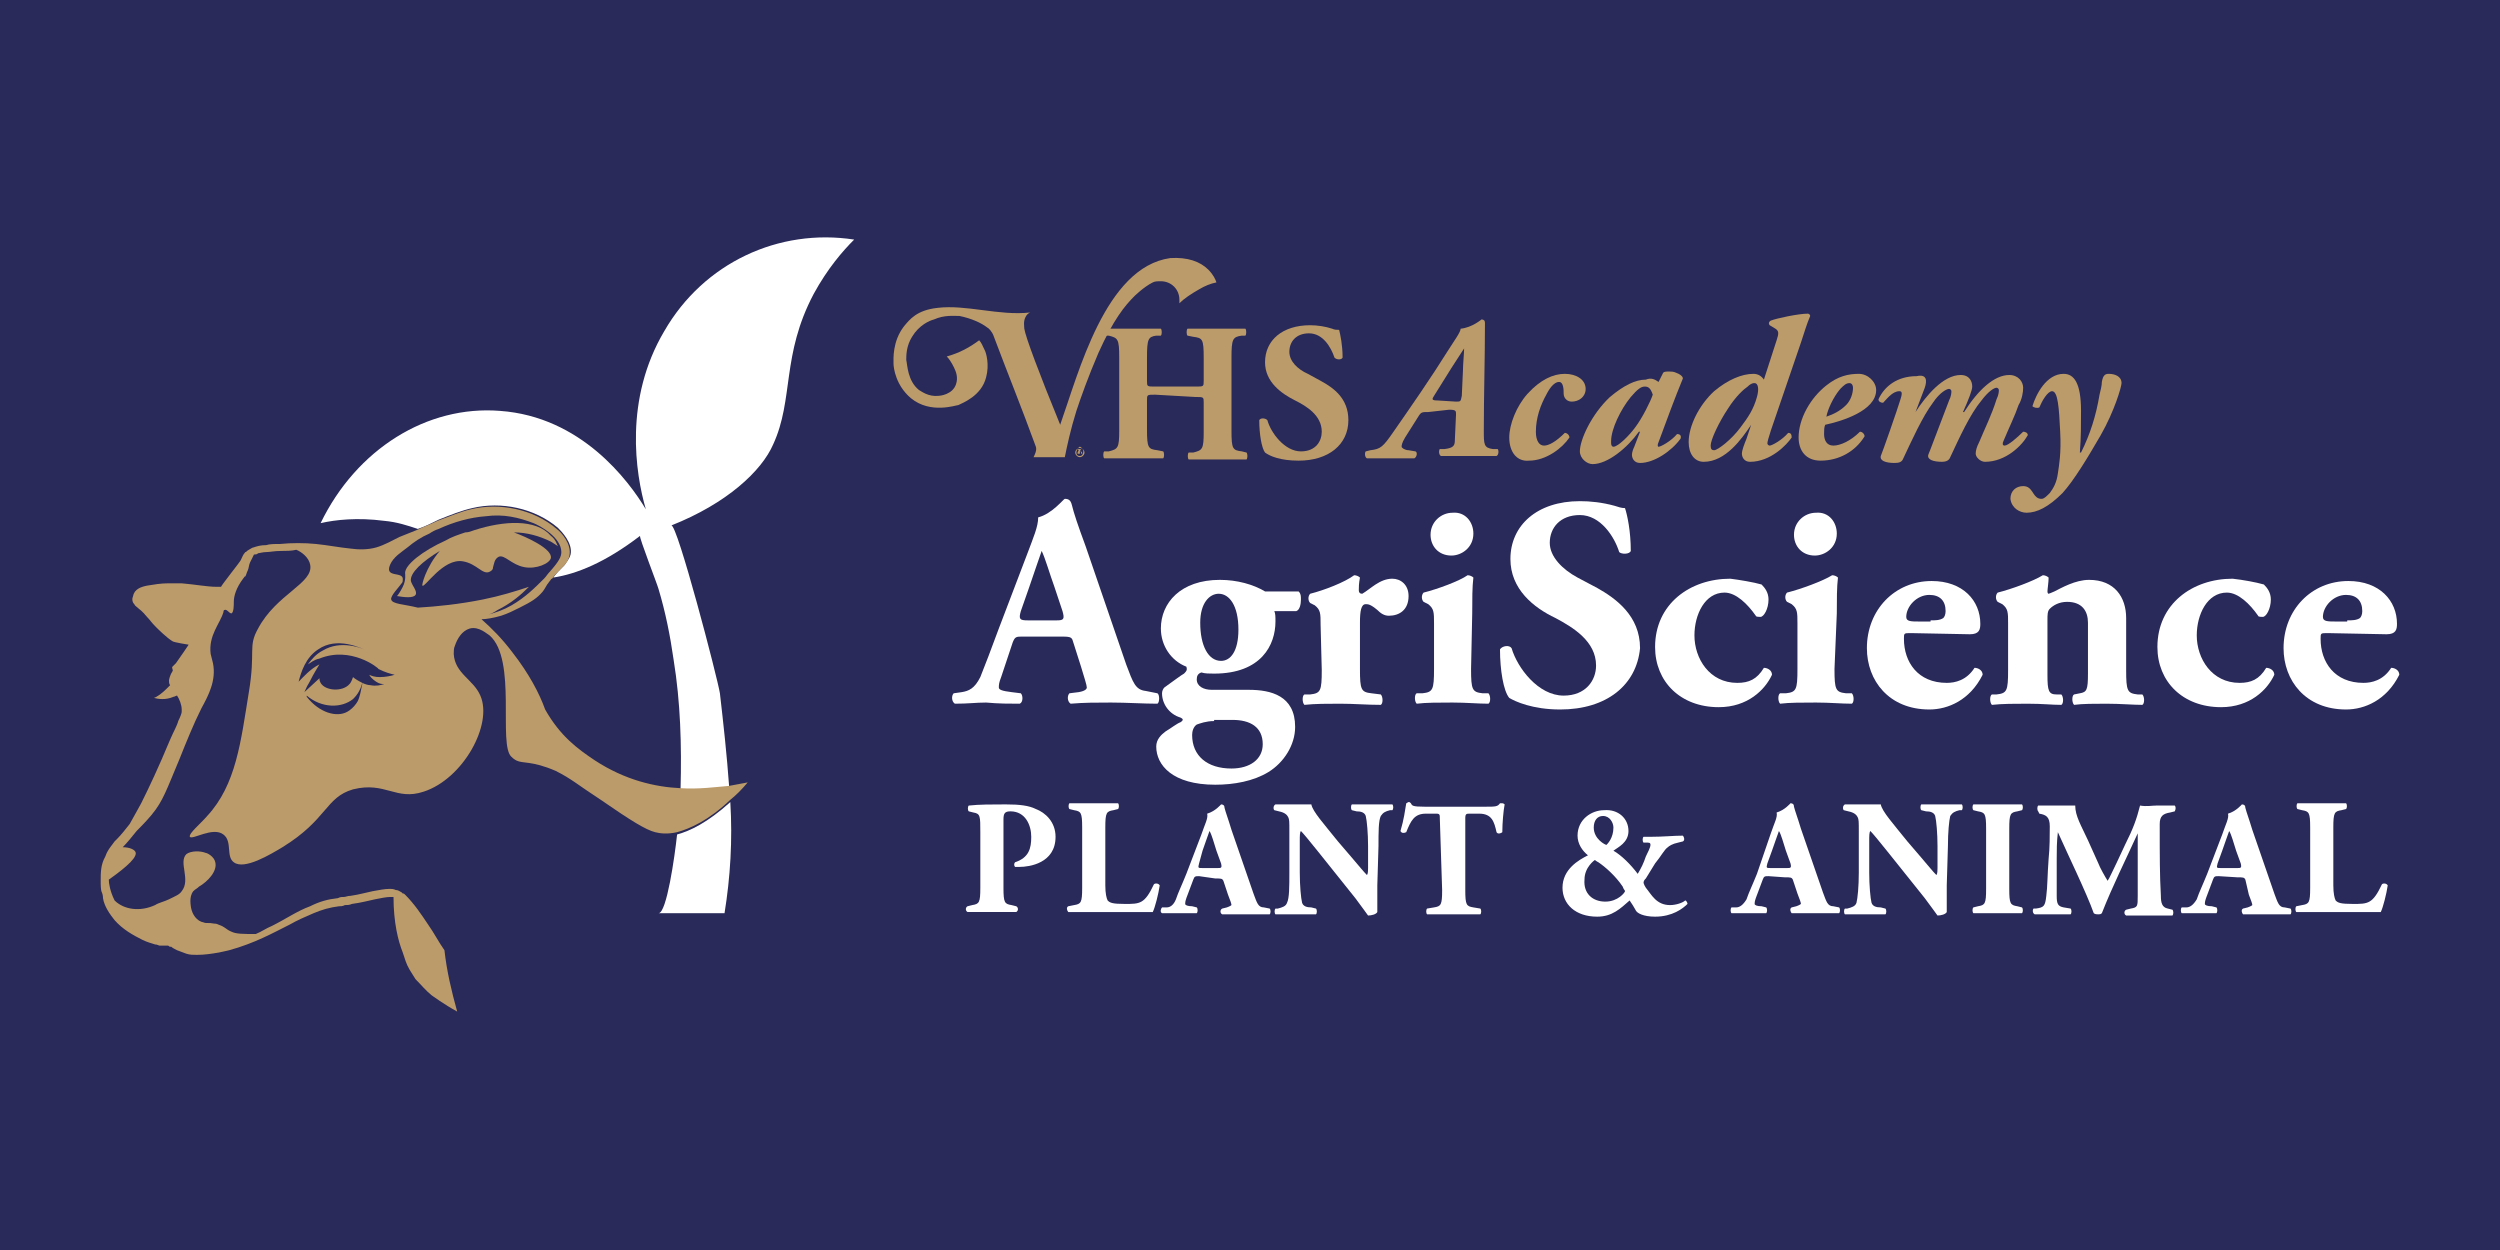 <svg xmlns="http://www.w3.org/2000/svg" xmlns:xlink="http://www.w3.org/1999/xlink" id="Layer_1" x="0px" y="0px" viewBox="0 0 216 108" style="enable-background:new 0 0 216 108;" xml:space="preserve"><style type="text/css">	.st0{fill:#292A5A;}	.st1{fill:#BC9B6A;}	.st2{fill:#FFFFFF;}</style><rect class="st0" width="216" height="108"></rect><g>	<g>		<path class="st1" d="M123.4,35.6c-0.5,0-0.6,0-0.8,0.3l-1.2,1.9c-0.3,0.5-0.3,0.7-0.3,0.8c0,0.1,0.3,0.3,0.6,0.3l0.6,0.1   c0.2,0.1,0.1,0.5-0.1,0.6c-0.9,0-1.6,0-2.4,0c-0.6,0-1.2,0-1.7,0c-0.2-0.1-0.2-0.5-0.1-0.6l0.4-0.1c0.9-0.1,1.1-0.3,2-1.6   c1.6-2.3,3.2-4.6,4.7-7c0.5-0.8,1.1-1.6,1.1-1.9c1-0.1,1.8-0.8,1.8-0.8h0c0.2,0,0.3,0.1,0.3,0.3c0,3.1-0.1,6.2-0.1,9.3   c0,1.2,0,1.5,0.8,1.6l0.4,0c0.1,0.1,0.1,0.5-0.1,0.6c-0.6,0-1.6,0-2.5,0c-1,0-1.8,0-2.3,0c-0.2-0.1-0.2-0.5-0.1-0.6l0.4,0   c0.8-0.1,0.9-0.3,0.9-0.8l0.1-2.2c0-0.3,0-0.4-0.6-0.4L123.4,35.6L123.4,35.6z M125.8,34.7c0.4,0,0.4,0,0.5-0.5l0.1-2.2   c0-0.5,0.1-1.5,0.1-1.9h0l-1.1,1.7l-1.5,2.4c-0.2,0.3-0.2,0.4,0.3,0.4L125.8,34.7L125.8,34.7z"></path>		<path class="st1" d="M130.4,37.8c0-1.1,0.6-2.7,1.6-3.8c1.1-1.2,2.2-1.7,3.2-1.7c1,0,1.8,0.5,1.8,1.3c0,0.7-0.6,1.1-1.2,1.1   c-0.4,0-0.7-0.3-0.7-0.7c0-0.3,0-1-0.4-1c-0.3,0-0.7,0.3-1.1,1.1c-0.5,0.9-0.9,2-0.9,3.2c0,0.8,0.3,1.2,0.7,1.2s1-0.3,1.8-1.1   c0.2,0,0.4,0.2,0.4,0.4c-0.6,0.9-2,2-3.5,2C131.1,39.9,130.4,39.1,130.4,37.8L130.4,37.8z"></path>		<path class="st1" d="M143.3,33l0.4-0.8c0.1-0.1,0.3-0.1,0.5-0.1c0.2,0,0.4,0,0.6,0.1c0.3,0.1,0.6,0.3,0.6,0.5   c-0.7,1.7-1.4,3.6-2.1,5.5c-0.1,0.2-0.1,0.4,0,0.4c0.2,0,1.1-0.5,1.6-1.1c0.2,0,0.4,0.1,0.3,0.4c-0.8,1.1-2.3,2.1-3.5,2.1   c-0.5,0-0.7-0.4-0.7-0.7c0-0.2,0.1-0.5,0.2-0.7l0.5-1.3h-0.1c-1,1.4-2.7,2.8-4,2.8c-0.5,0-1.1-0.5-1.1-1.1c0-1,1-3.2,2.6-4.7   c1.2-1,2.2-1.5,3.1-1.5C142.7,32.6,143,32.8,143.3,33L143.3,33z M142.1,33.4c-0.3,0-0.6,0.2-1.2,0.9c-0.9,1.1-1.7,2.8-1.7,3.8v0.2   c0,0.2,0.1,0.3,0.2,0.3c0.4,0,1.4-1,1.9-1.7c0.6-0.8,1.3-2.2,1.5-2.8C142.6,33.5,142.4,33.4,142.1,33.4z"></path>		<path class="st1" d="M152.4,32.8l1.1-3.4c0.2-0.6,0.2-0.8-0.1-1l-0.5-0.3c-0.1-0.1-0.1-0.3,0.1-0.4c0.5-0.2,2.4-0.6,3.2-0.6   c0.1,0,0.2,0.1,0.2,0.2c-0.3,0.7-0.5,1.4-0.8,2.3l-2.6,7.6c-0.2,0.6-0.3,1-0.3,1.1c0,0.1,0.1,0.2,0.2,0.2c0.2,0,1.1-0.5,1.6-1.1   c0.2,0,0.3,0.1,0.3,0.4c-0.4,0.6-1.8,2.1-3.6,2.1c-0.5,0-0.7-0.4-0.7-0.7c0-0.3,0.2-0.8,0.4-1.3l0.4-1.2h0   c-0.8,1.2-2.2,3.2-4.1,3.2c-0.8,0-1.3-0.7-1.3-1.7c0-1.4,0.9-3.2,2.2-4.4c1.2-1,2.4-1.5,3.4-1.5C151.9,32.3,152.2,32.5,152.4,32.8   L152.4,32.8z M147.8,38.5c0,0.3,0.1,0.4,0.3,0.4c0.3,0,1.5-0.9,2.3-2c0.6-0.8,1.1-1.5,1.4-2.6c0.2-0.7,0.1-1.2-0.2-1.2   c-0.1,0-0.3,0-0.6,0.3c-0.3,0.2-1,0.8-1.7,1.9C148.5,36.5,147.8,38,147.8,38.5L147.8,38.5z"></path>		<path class="st1" d="M162.1,33.7c0,1.8-3,2.7-4.4,3c-0.1,0.2-0.1,0.5-0.1,0.8c0,0.5,0.2,1,0.8,1c0.6,0,1.5-0.4,2.3-1.2   c0.2,0,0.4,0.2,0.4,0.4c-0.8,1.3-2.2,2.1-3.8,2.1c-1.3,0-1.9-0.9-1.9-2c0-1.6,1-3.4,2.4-4.5c1-0.8,1.9-1,2.8-1   C161.4,32.3,162.1,33,162.1,33.7L162.1,33.7z M159,33.6c-0.6,0.7-1.1,1.8-1.2,2.4c0.6-0.2,1.2-0.5,1.7-1c0.4-0.4,0.6-1,0.6-1.5   c0-0.2-0.1-0.4-0.3-0.4C159.5,33.1,159.3,33.3,159,33.6L159,33.6z"></path>		<path class="st1" d="M166.3,33.5l-0.8,2.1h0c0.9-1.4,2.4-3.2,3.9-3.2c0.8,0,1,0.6,1,1c0,0.3-0.3,1.1-0.8,2.2h0.1   c1.2-1.9,2.6-3.2,3.9-3.2c0.8,0,1.2,0.6,1.2,1.1c0,0.4-0.1,1-0.4,1.5c-0.3,0.9-0.8,1.9-1.3,3.1c-0.1,0.2-0.1,0.4,0.1,0.4   c0.3,0,1.1-0.7,1.6-1.2c0.2,0,0.4,0.1,0.4,0.3c-0.5,0.9-1.9,2.3-3.7,2.3c-0.4,0-0.8-0.4-0.8-0.7c0-0.3,0.1-0.6,0.3-1   c0.5-1.2,1.1-2.4,1.5-3.7c0.2-0.4,0.2-0.7,0.2-0.8c0-0.1-0.1-0.2-0.2-0.2c-0.2,0-0.7,0.3-1.3,1.1c-1,1.2-1.9,3.2-2.7,4.9   c-0.1,0.3-0.4,0.4-0.7,0.4c-0.8,0-1.3-0.2-1.2-0.6c0.1-0.2,1.1-2.9,1.8-4.7c0.2-0.4,0.2-0.7,0.2-0.8c0-0.1-0.1-0.2-0.2-0.2   c-0.2,0-0.8,0.3-1.4,1.2c-0.9,1.2-1.8,3.2-2.6,4.9c-0.1,0.2-0.3,0.3-0.7,0.3c-0.8,0-1.3-0.2-1.2-0.6c0.1-0.2,1.5-4.2,1.7-4.9   c0.2-0.6,0.1-0.7-0.1-0.7c-0.6,0-1.1,0.7-1.4,1c-0.2,0-0.4-0.1-0.4-0.3c0.5-1.1,1.6-2,3.3-2C166.5,32.3,166.5,32.9,166.3,33.5   L166.3,33.5z"></path>		<path class="st1" d="M179.8,35.5c0,1.2,0,2.3-0.1,3.6h0.1c0.8-1.6,1.3-3.2,1.6-5c0.1-0.4,0.2-0.8,0.2-1.1c0.1-0.6,0.3-0.7,0.6-0.7   c0.5,0,1.1,0.2,1.1,0.8c0,0.3-0.6,2.4-1.8,4.5c-1.1,1.9-2.3,3.9-3.3,5c-1.2,1.2-2.2,1.7-3.1,1.7c-0.6,0-1.3-0.4-1.4-1.2   c0-0.7,0.5-1.1,1.1-1.1c0.4,0,0.6,0.2,0.8,0.5c0.3,0.5,0.5,0.6,0.8,0.6c0.2,0,0.4-0.2,0.7-0.5c0.3-0.4,0.6-0.9,0.7-1.7   c0.1-0.7,0.3-1.7,0.2-3.6c-0.1-2.1-0.2-3.5-0.7-3.5c-0.4,0-0.9,0.9-1.1,1.4c-0.2,0.1-0.5,0-0.6-0.1c0.3-1,1.2-2.8,2.7-2.8   C179.2,32.3,179.8,33.1,179.8,35.5L179.8,35.5z"></path>	</g>	<g>		<g>			<path class="st1" d="M99.8,34.1c-0.7,0-0.7,0-0.7,0.5v2.5c0,1.6,0.1,1.7,0.9,1.8l0.5,0.1c0.1,0.1,0.1,0.5,0,0.6c-1,0-1.8,0-2.6,0    c-0.8,0-1.7,0-2.5,0c-0.1-0.1-0.1-0.5,0-0.6l0.4,0c0.8-0.2,0.9-0.3,0.9-1.8v-6.3c0-1.6-0.1-1.7-0.9-1.9l-0.4,0    c-0.1-0.1-0.1-0.5,0-0.6c0.8,0,1.7,0,2.5,0c0.8,0,1.6,0,2.4,0c0.1,0.1,0.1,0.5,0,0.6l-0.4,0c-0.7,0.1-0.8,0.3-0.8,1.9v2    c0,0.5,0,0.5,0.7,0.5h3.5c0.7,0,0.7,0,0.7-0.5v-2c0-1.6-0.1-1.7-0.9-1.8l-0.5-0.1c-0.1-0.1-0.1-0.5,0-0.6c0.9,0,1.8,0,2.6,0    s1.6,0,2.4,0c0.1,0.1,0.1,0.5,0,0.6l-0.3,0c-0.8,0.1-0.9,0.3-0.9,1.9v6.3c0,1.6,0.1,1.7,0.9,1.8l0.4,0.1c0.1,0.1,0.1,0.5,0,0.6    c-0.8,0-1.7,0-2.5,0c-0.8,0-1.7,0-2.5,0c-0.1-0.1-0.1-0.5,0-0.6l0.4,0c0.8-0.2,0.9-0.3,0.9-1.8v-2.5c0-0.5,0-0.5-0.7-0.5    L99.8,34.1L99.8,34.1z"></path>			<path class="st1" d="M112.2,39.8c-1.6,0-2.5-0.4-2.9-0.7c-0.3-0.4-0.5-1.6-0.5-2.8c0.1-0.2,0.5-0.2,0.7,0    c0.3,1.1,1.5,2.7,2.9,2.7c1.3,0,1.8-0.9,1.8-1.7c0-1.4-1.3-2.2-2.3-2.7c-1.2-0.6-2.6-1.6-2.6-3.3c0-1.9,1.5-3.2,3.9-3.2    c0.6,0,1.3,0.1,1.9,0.3c0.2,0.1,0.4,0.1,0.6,0.1c0.1,0.4,0.3,1.3,0.3,2.4c-0.1,0.2-0.5,0.2-0.7,0c-0.3-0.9-1-2.1-2.2-2.1    c-1.1,0-1.7,0.7-1.7,1.6c0,0.8,0.7,1.5,1.6,1.9l1.1,0.6c1.1,0.6,2.4,1.5,2.4,3.4C116.5,38.4,114.8,39.8,112.2,39.8L112.2,39.8z"></path>		</g>		<g>			<path class="st1" d="M85.3,28.3c0.2,0.1,0.4,0.4,0.5,0.6l0,0c1.2,3.2,2.5,6.4,3.7,9.7c0.1,0.3-0.1,0.7-0.2,0.9H92    c0.2-1,0.5-2.4,1-4c0.4-1.2,1-2.9,1.9-5c1.3-2.9,2.3-4.1,3.1-4.9c0,0,0.8-0.8,1.6-1.2l0,0c0.2-0.1,0.4-0.1,0.7-0.1    c0.9,0,1.6,0.7,1.6,1.6c0,0.1,0,0.2,0,0.3l0,0c0.4-0.4,1-0.8,1.7-1.2c0.5-0.3,1-0.5,1.5-0.6c-0.1-0.3-0.3-0.7-0.7-1.1    c-0.7-0.7-1.8-1.1-3.3-1c-5.6,0.8-7.9,9.9-9.5,14.4c-1.8-4.4-3-7.6-3.1-8.3c0-0.2-0.1-0.6,0.1-1c0.1-0.2,0.2-0.3,0.4-0.4    c-2.7,0.3-5.5-0.7-8-0.4c-1.8,0.2-2.4,1-2.9,1.6c-1,1.3-0.9,2.8-0.9,3.2c0,0.4,0.2,1.9,1.5,3c1.7,1.4,3.9,0.6,4.1,0.6    c0.4-0.2,2-0.8,2.4-2.4c0.3-1.1,0-2.1-0.1-2.3c-0.2-0.4-0.3-0.7-0.5-0.9c-0.8,0.6-1.7,1.1-2.8,1.4c0.2,0.2,0.4,0.5,0.6,0.9    c0.2,0.4,0.4,0.9,0.2,1.5c-0.3,0.9-1.4,1-1.5,1c-0.9,0.1-1.5-0.4-1.7-0.5c-1-0.8-1-2.2-1.1-2.6c0-0.4,0-1.2,0.5-2    c0.6-1,1.5-1.4,1.9-1.5c0.9-0.4,1.7-0.3,2.2-0.3C83.9,27.5,84.8,27.9,85.3,28.3L85.3,28.3L85.3,28.3z"></path>			<path class="st1" d="M92.9,39.1c0-0.2,0.2-0.4,0.4-0.4s0.4,0.2,0.4,0.4s-0.2,0.4-0.4,0.4S92.9,39.3,92.9,39.1z M93.3,39.4    c0.2,0,0.3-0.2,0.3-0.4s-0.2-0.4-0.3-0.4S93,38.9,93,39.1S93.1,39.4,93.3,39.4z M93.2,38.9C93.2,38.9,93.2,38.9,93.2,38.9    L93.2,38.9l-0.1-0.1c0.1,0,0.1,0,0.2,0s0.2,0,0.2,0.1c0,0.1-0.1,0.1-0.1,0.1c0,0,0,0,0,0c0.1,0.1,0.1,0.1,0.1,0.2c0,0,0,0,0,0v0    c0,0,0,0,0,0c-0.1,0-0.1,0-0.1-0.1c0,0,0-0.1-0.1-0.1c0,0,0,0,0,0c0,0,0,0,0,0v0.1c0,0.1,0,0.1,0,0.1h0v0c0,0-0.1,0-0.1,0    s-0.1,0-0.1,0v0h0c0,0,0,0,0-0.1L93.2,38.9L93.2,38.9z M93.3,39C93.3,39,93.3,39.1,93.3,39c0.1,0,0.2,0,0.2-0.1    c0,0,0-0.1-0.1-0.1c0,0,0,0,0,0L93.3,39L93.3,39z"></path>		</g>	</g></g><g>	<g>		<path class="st2" d="M58.5,72.1c-0.2,1.9-0.9,6.8-1.6,6.8h5.7c0.5-3.1,0.7-6.3,0.5-9.6C61.1,71.1,59.6,71.8,58.5,72.1z"></path>		<path class="st2" d="M57.4,28.6c-3.5,5.9-2.5,12.3-1.6,15.4c-1.5-2.5-5.6-8-12.6-8.5c-6.3-0.5-12.4,3.3-15.5,9.7   c1.3-0.3,3.2-0.5,5.5-0.2c1.1,0.1,2,0.4,2.9,0.7c0.6-0.2,1.2-0.5,1.8-0.8c1-0.4,2-0.8,2.9-1c2.5-0.6,5.4,0,7.4,1.7   c0.3,0.3,1.3,1.3,1.1,2.3c-0.1,0.4-0.4,0.7-0.5,0.9c-0.5,0.5-0.7,0.7-1,1.1c2-0.3,4.5-1.3,7.5-3.6c-0.1,0.1,1.5,4.2,1.6,4.6   c0.6,2,1,4,1.3,6.1c0.6,3.7,0.7,7.4,0.6,11.2c1.6,0.1,3,0,4.2-0.2c-0.2-2.8-0.5-5.5-0.8-8.1C62,58.6,58.5,45.2,58,45.4   c4.8-1.9,7.8-4.7,8.8-7c1.8-3.9,0.7-7.7,3.5-13c1.2-2.2,2.5-3.7,3.5-4.7C67.3,19.7,60.8,22.7,57.4,28.6L57.4,28.6z"></path>	</g>	<g>		<polygon class="st1" points="29.4,77.6 29.4,77.6 29.4,77.6   "></polygon>		<g>			<path class="st1" d="M63,67.9c-1.2,0.1-2.6,0.3-4.2,0.2c-2.2-0.1-4.8-0.7-7.4-2.4c-1.5-1-3-2.1-4.3-4.4c-0.5-1.4-1.4-3.1-2.8-4.9    c-0.9-1.2-1.8-2.1-2.7-2.9c0.4,0,1-0.1,1.7-0.3c0.6-0.2,1-0.4,1.6-0.7c1-0.5,1.5-0.8,2-1.4c0.3-0.4,0.2-0.4,0.6-0.9    c0.1-0.1,0.1-0.2,0.2-0.2c0.3-0.4,0.5-0.6,1-1.1c0.1-0.1,0.4-0.4,0.5-0.9c0.2-1-0.7-2-1.1-2.3c-2-1.7-4.9-2.3-7.4-1.7    c-0.9,0.2-1.8,0.6-2.9,1c-0.6,0.3-1.2,0.5-1.8,0.8c-0.5,0.2-1,0.4-1.5,0.6c-0.6,0.3-1.3,0.7-2,0.9c-0.7,0.2-1.5,0.2-2.2,0.1    c-1-0.1-2-0.3-3-0.4c-1-0.1-2.1-0.1-3.1,0c-0.5,0-0.9,0-1.2,0.1c-0.5,0-0.8,0.1-1.1,0.2c-0.1,0-0.2,0.1-0.4,0.2s-0.2,0.2-0.3,0.2    c-0.2,0.2-0.3,0.5-0.4,0.7c-0.1,0.2-1.7,2.2-1.7,2.3c-0.1,0-0.3,0-0.4,0c-0.8,0-1.8-0.2-3-0.3c-0.4,0-0.8,0-1.2,0    c-0.6,0-1.2,0.1-1.8,0.2c-0.5,0.1-1.1,0.3-1.2,0.9c-0.1,0.2-0.1,0.5,0.1,0.7c0.1,0.2,0.2,0.2,0.4,0.4c0,0,0.3,0.2,0.7,0.7    c0.3,0.3,0.3,0.4,0.8,0.9c0.1,0.1,0.9,0.9,1.4,1.2c0.1,0.1,1.4,0.3,1.4,0.3c0,0-0.8,1.2-1.1,1.6c-0.1,0.1-0.2,0.2-0.3,0.3    S15,57.9,14.9,58c-0.2,0.3-0.3,0.7-0.3,0.8c0,0.1,0,0.3,0.1,0.4c-0.1,0.1-0.2,0.2-0.3,0.3c-0.4,0.4-0.8,0.7-1.1,0.8    c0.4,0.1,1,0.2,1.7-0.1c0.1,0,0.2-0.1,0.3-0.1c0.2,0.3,0.4,0.8,0.4,1.2c0,0.1,0,0.2,0,0.2c0,0.1-0.1,0.4-0.3,0.8    c-0.1,0.4-0.4,0.9-0.7,1.6c-1,2.4-1.8,4.1-2.5,5.5c-0.4,0.7-0.7,1.3-1,1.8c-0.4,0.5-0.7,0.9-1.1,1.3c-0.1,0.1-0.1,0.1-0.2,0.2    C9.7,73,9.3,73.4,9.1,74c-0.4,0.7-0.4,1.4-0.4,2.1c0,0.4,0,0.8,0.1,1s0.1,0.5,0.1,0.5C9,78.3,9.5,79,9.9,79.5    c0.7,0.8,1.6,1.3,2.4,1.7c0.4,0.2,0.8,0.3,1.1,0.4c0.2,0,0.3,0.1,0.4,0.1c0.1,0,0.2,0,0.3,0c0.1,0,0.1,0,0.1,0c0,0,0,0,0,0    c0,0,0.1,0,0.1,0c0.1,0,0.2,0,0.2,0c0.1,0,0.1,0.1,0.2,0.1c0,0,0,0,0.1,0h0l0,0c0.1,0.1,0.3,0.2,0.5,0.3c0.3,0.1,0.5,0.2,0.8,0.3    s0.6,0.1,0.9,0.1c0.7,0,1.3-0.1,1.9-0.2c0.5-0.1,0.9-0.2,0.9-0.2c2.2-0.6,3.8-1.5,5.2-2.2c0.7-0.4,1.4-0.7,2.1-1    c0.7-0.3,1.4-0.5,2.2-0.6c0.2,0,0.3,0,0.5-0.1c0.2,0,0.4,0,0.6-0.1c0.8-0.1,1.5-0.3,2-0.4s1-0.2,1.3-0.2c0.1,0,0.2,0,0.3,0    c0,2.2,0.4,3.8,0.8,4.8c0.2,0.6,0.3,1,0.6,1.5c0.2,0.3,0.3,0.5,0.5,0.8c0.5,0.5,0.9,1,1.4,1.4c0,0,1.1,0.8,2.2,1.4    c-0.5-1.8-0.9-3.5-1.1-5.3c-0.5-0.7-0.9-1.5-1.4-2.2c-0.6-0.9-1.2-1.8-2-2.6l0,0l0,0l0,0c-0.1-0.1-0.1-0.1-0.2-0.1    c0,0-0.1-0.1-0.1-0.1l0,0c-0.2-0.1-0.3-0.2-0.5-0.2c-0.2-0.1-0.4-0.1-0.5-0.1c-0.5,0-0.9,0.1-1.5,0.2c-0.5,0.1-1.2,0.3-1.9,0.4    c-0.3,0-0.4,0.1-0.6,0.1c-0.2,0-0.3,0-0.5,0.1c-0.9,0.1-1.6,0.3-2.4,0.7c-1.1,0.4-2.1,1.1-3.3,1.7c-0.5,0.2-0.9,0.5-1.4,0.7    c-1.1,0-1.7,0-2.1-0.2c-0.5-0.2-0.5-0.4-1.1-0.6c-0.2-0.1-0.3-0.1-0.4-0.1c-0.5-0.1-0.7,0-0.9-0.1c-0.6-0.1-1-0.7-1.1-1.3    c0-0.1-0.2-0.9,0.2-1.4c0.2-0.2,0.3-0.2,0.5-0.4c0.7-0.4,1.6-1.3,1.4-2.1c-0.1-0.5-0.7-0.8-0.8-0.8c-0.5-0.2-1.3-0.2-1.7,0.1    c-0.7,0.7,0.4,2.2-0.4,3.2c-0.2,0.3-0.5,0.4-1.1,0.7c-0.4,0.2-0.9,0.3-1.2,0.5c-1.3,0.6-2.7,0.4-3.5-0.4C9.5,77,9.4,76.3,9.4,76    c1.7-1.2,2.5-2,2.3-2.4c-0.1-0.2-0.5-0.4-1.1-0.4c0,0,0,0,0,0c0.4-0.4,0.8-0.9,1.2-1.4c0.3-0.3,0.8-0.8,1.3-1.4    c1-1.2,1.3-2.2,2.4-4.8c0.6-1.5,1.2-3,1.9-4.4c0.6-1.1,1.3-2.4,1-3.9c-0.1-0.4-0.1-0.4-0.2-0.8c-0.2-1.6,0.8-2.6,1.1-3.6    c0,0,0-0.2,0.1-0.2c0.2-0.1,0.4,0.3,0.6,0.3c0.2-0.1,0.2-0.7,0.2-1c0-0.5,0.2-1.2,0.8-2c0.1-0.1,0.1-0.2,0.2-0.2    c0.1-0.2,0.1-0.3,0.2-0.5c0.1-0.2,0.1-0.5,0.2-0.7c0.1-0.2,0.2-0.4,0.3-0.6c0-0.1,0.1-0.1,0.2-0.1c0,0,0.1,0,0.2-0.1    c0.1,0,0.4-0.1,0.7-0.1s0.7-0.1,1.3-0.1c0.4,0,0.9,0,1.3-0.1c0.5,0.2,1.1,0.7,1.2,1.3c0.3,1.6-2.9,2.5-4.5,5.5    c-0.9,1.6-0.2,1.9-0.8,5.5c-0.7,4.3-1.1,8-3.6,10.7c-0.6,0.7-1.6,1.5-1.5,1.8c0.2,0.3,2-0.9,2.9-0.2c0.8,0.6,0.2,1.9,0.9,2.4    c0.9,0.7,3.2-0.7,4.2-1.3c3.9-2.4,3.7-4.3,6.1-5c2.8-0.7,3.7,1,6.1,0.2c3.4-1.1,6-5.8,4.9-8.3c-0.6-1.4-2.2-1.9-2.3-3.6    c0-0.2,0-0.5,0.1-0.7c0.2-0.6,0.6-1.3,1.3-1.5c0.8-0.2,1.5,0.5,1.7,0.6c2.4,2.1,0.7,9.5,1.9,10.5c0.2,0.2,0.4,0.3,0.4,0.3    c0.6,0.3,1.3,0,3.4,0.9c1.4,0.7,1.9,1.2,3.9,2.5c2.6,1.8,3.9,2.6,4.7,2.8c0.4,0.1,1,0.2,1.9,0c1.1-0.3,2.7-1,4.6-2.8    c0.5-0.4,1-0.9,1.5-1.5C64.1,67.7,63.5,67.8,63,67.9L63,67.9z M32.5,58.9c0.3,0.2,0.5,0.2,0.7,0.2c-0.3,0.1-0.7,0.2-1.2,0.1    c-0.2,0-0.5-0.1-0.7-0.2c0,0,0,0,0,0.1c-0.1,0.5-0.2,1.1-0.4,1.5c-0.3,0.5-0.7,0.8-0.9,0.9c-0.9,0.5-2.4,0.1-3.5-1.3    c0,0,0,0,0-0.1c1.3,1.1,3,1.1,4,0.3c0.2-0.2,0.6-0.6,0.8-1.4c-0.4-0.2-0.7-0.4-0.8-0.5c-0.1,0.3-0.2,0.5-0.3,0.6    c-0.6,0.7-2.1,0.6-2.5-0.1c-0.1-0.2-0.1-0.3-0.1-0.4l-1.3,1.2c0.1-0.2,0.2-0.5,0.4-0.8c0.5-1,0.8-1.4,0.9-1.6    c-0.8,0.4-1.4,1.1-1.8,1.5c0.2-0.8,0.6-2.1,1.7-2.8c1.6-1.1,3.6-0.2,4.6,0.3c-0.9-0.5-2.7-1.1-4.2-0.2c-0.6,0.3-1,0.8-1.3,1.2    c0.2-0.1,0.5-0.4,1-0.5c2.7-1.1,5.1,0.8,5.1,0.9c0.6,0.3,1,0.4,1.4,0.5c-0.3,0.1-0.8,0.2-1.3,0.2c-0.4,0-0.7-0.1-0.9-0.2    C32,58.5,32.2,58.7,32.5,58.9z M36.1,52.5c-1.2-0.3-2.2-0.3-2.3-0.7c-0.1-0.3,0.7-1.1,0.9-1.4c0.1-0.1,0.1-0.2,0.1-0.3    c0.1-0.8-1.6-0.1-1.1-1.3c0.3-0.7,1-1.1,1.5-1.5c0.6-0.5,1.2-0.9,1.9-1.2c0.3-0.2,0.5-0.3,0.8-0.4c1.3-0.6,2.7-1,4.1-1.1    c1.5-0.2,2.8,0.1,4.1,0.6c0.5,0.2,2.4,1.2,2.4,2.5c0,0.4-0.2,0.8-1,1.7c-0.2,0.2-0.3,0.4-0.5,0.6c-0.8,0.8-1.6,1.6-2.8,2.3    c-0.7,0.4-1.3,0.6-2,0.8c0.3-0.1,0.5-0.2,0.8-0.4c1.2-0.6,2-1.3,2.7-2c-1.2,0.4-2.5,0.8-4,1.1C39.7,52.2,37.8,52.4,36.1,52.5    L36.1,52.5z"></path>			<path class="st1" d="M42.3,49.4c0.2-0.1,0.3-0.2,0.3-0.4c0.1-0.3,0.1-0.7,0.5-0.9c0.5-0.2,1.1,0.7,2.2,0.9c1,0.2,2.2-0.3,2.3-0.8    c0.1-0.8-2.1-1.8-3.2-2.2c1.1,0,2.2,0.3,3.2,0.8c0.3,0.2,0.5,0.3,0.6,0.4c-0.1-0.2-0.2-0.6-0.6-0.9c-1.3-1.5-4.1-1.3-6.6-0.5l0,0    c-0.3,0.1-0.5,0.2-0.8,0.2c-0.6,0.2-1.2,0.4-1.7,0.7c-2,0.9-3.5,2.1-3.5,2.8c0,0.1,0.1,0.6-0.2,1.2c-0.2,0.4-0.4,0.7-0.5,0.8    c0.6,0.1,1.4,0.2,1.6-0.1c0.2-0.3-0.3-0.8-0.4-1.2c-0.1-0.7,1-1.7,2.5-2.6c-1.2,1.4-1.6,3-1.5,3c0.2,0.2,1.8-2.4,3.5-2.1    C41.2,48.7,41.7,49.7,42.3,49.4L42.3,49.4z"></path>		</g>		<path class="st1" d="M31.1,58.1L31.1,58.1L31.1,58.1C31.1,58,31.1,58,31.1,58.1z"></path>	</g>	<g>		<path class="st2" d="M88.4,55c-0.6,0-0.7,0-0.9,0.5l-1,3c-0.2,0.5-0.2,0.7-0.2,0.9c0,0.2,0.3,0.3,1.1,0.4l0.8,0.1   c0.2,0.2,0.2,0.8-0.1,0.9c-0.9,0-1.8,0-2.9-0.1c-0.9,0-1.5,0.1-2.7,0.1c-0.3-0.2-0.3-0.7-0.1-0.9l0.7-0.1c0.6-0.1,1.1-0.3,1.6-1.3   c0.4-1,0.9-2.3,1.6-4.2l2.4-6.3c0.6-1.6,1-2.5,1-3.3c1.2-0.3,2.2-1.6,2.3-1.6c0.3,0,0.5,0.1,0.6,0.5c0.2,0.8,0.5,1.7,1.2,3.6   l3.5,10.2c0.6,1.6,0.8,2.2,1.7,2.3l1,0.2c0.2,0.1,0.2,0.8,0,0.9c-1.2,0-2.7-0.1-4-0.1s-2.3,0-3.5,0.1c-0.3-0.2-0.3-0.7-0.1-0.9   l0.8-0.1c0.6-0.1,0.7-0.3,0.7-0.4c0-0.2-0.2-0.8-0.5-1.8l-0.7-2.2C92.6,55,92.4,55,91.5,55L88.4,55L88.4,55z M91.3,53.6   c0.6,0,0.7-0.1,0.5-0.8l-0.7-2.1c-0.4-1.1-0.8-2.5-1.1-3.1c-0.2,0.6-0.7,2-1.1,3.2l-0.7,2c-0.2,0.7-0.1,0.8,0.6,0.8H91.3   L91.3,53.6z"></path>		<path class="st2" d="M112.2,51.1c0.2,0.2,0.2,0.4,0.2,0.7c0,0.4-0.1,0.9-0.4,1h-1.9c0.1,0.2,0.1,0.5,0.1,0.9c0,2-1.2,4.5-5.3,4.5   c-0.4,0-0.8,0-1.1-0.1c-0.3,0.1-0.4,0.3-0.4,0.6c0,0.6,0.6,0.9,1.3,0.9c0.9,0,1.9,0,3.2,0c1.9,0,4,0.5,4,3.2c0,1.6-1,3.1-2.3,3.9   c-1.3,0.8-3,1.1-4.6,1.1c-3.7,0-5.1-1.7-5.1-3.3c0-0.6,0.4-1,0.8-1.3c0.5-0.3,1-0.7,1.3-0.8c0.3-0.2,0.2-0.3,0-0.4   c-1-0.3-1.6-1.2-1.6-2.1c0-0.2,0.1-0.4,0.2-0.5c0.7-0.5,1.5-1.1,1.7-1.2c0.2-0.2,0.3-0.3,0.2-0.6c-1.3-0.5-2.2-1.8-2.2-3.3   c0-2.2,1.7-4.2,5.1-4.2c1.5,0,2.9,0.4,3.9,1L112.2,51.1L112.2,51.1z M104.9,62.3c-0.7,0-1.2,0.2-1.5,0.3c-0.3,0.2-0.4,0.6-0.4,0.9   c0,1.8,1.3,2.9,3.4,2.9c1.6,0,2.7-0.8,2.7-2.1c0-1.5-1.1-2.1-2.6-2.1H104.9z M105.5,57.1c0.8,0,1.5-0.8,1.5-2.7   c0-2.1-0.8-3.1-1.7-3.1c-0.8,0-1.6,0.8-1.6,2.5C103.7,55.8,104.4,57.1,105.5,57.1L105.5,57.1z"></path>		<path class="st2" d="M114.1,54c0-1,0-1.3-0.5-1.7l-0.4-0.2c-0.2-0.2-0.2-0.6,0-0.8c1.2-0.3,3-1,3.8-1.6c0.2,0,0.4,0.1,0.5,0.2   c-0.1,0.5-0.1,0.9-0.1,1.1c0,0.2,0.1,0.3,0.3,0.3c0.7-0.4,1.5-1.3,2.6-1.3c0.7,0,1.4,0.5,1.4,1.5c0,1.2-0.8,1.7-1.7,1.7   c-0.4,0-0.7-0.2-1-0.5c-0.6-0.5-0.8-0.5-1-0.5c-0.4,0-0.5,0.6-0.5,1.6v4c0,1.8,0.1,2,1,2.1l0.8,0.1c0.2,0.2,0.2,0.8,0,0.9   c-1.2,0-2.3-0.1-3.5-0.1c-1.1,0-2.2,0-3.1,0.1c-0.2-0.2-0.2-0.8,0-0.9l0.5,0c0.9-0.1,1-0.3,1-2.1L114.1,54L114.1,54z"></path>		<path class="st2" d="M127.1,57.8c0,1.8,0.1,2,1,2.1l0.5,0c0.2,0.2,0.2,0.8,0,0.9c-0.9,0-1.9-0.1-3.1-0.1s-2.3,0-3.1,0.1   c-0.2-0.2-0.2-0.8,0-0.9l0.5,0c0.9-0.1,1-0.3,1-2.1v-3.9c0-1,0-1.3-0.5-1.7l-0.4-0.2c-0.2-0.2-0.2-0.6,0-0.8   c1.2-0.3,3.1-1,3.8-1.5c0.2,0,0.4,0.1,0.5,0.2c-0.1,0.8-0.1,1.9-0.1,3.1L127.1,57.8L127.1,57.8z M127.3,46.1c0,1.2-1,1.9-1.9,1.9   c-1.1,0-1.8-0.8-1.8-1.8c0-1.1,0.9-1.9,1.9-1.9C126.6,44.2,127.3,45.1,127.3,46.1z"></path>		<path class="st2" d="M134.8,61.3c-2.4,0-3.9-0.7-4.4-1c-0.5-0.6-0.8-2.4-0.8-4.2c0.2-0.3,0.8-0.4,1-0.1c0.5,1.7,2.3,4.1,4.5,4.1   c1.9,0,2.8-1.3,2.8-2.6c0-2.1-2-3.3-3.5-4.1c-1.9-0.9-3.9-2.5-3.9-5.1c0-2.9,2.3-5,6-5c0.9,0,1.9,0.1,3,0.4   c0.3,0.1,0.6,0.2,0.9,0.2c0.2,0.6,0.5,2,0.5,3.7c-0.1,0.3-0.8,0.3-1,0.1c-0.4-1.3-1.6-3.2-3.4-3.2c-1.7,0-2.6,1.1-2.6,2.4   c0,1.2,1.1,2.3,2.4,3l1.7,0.9c1.6,0.9,3.7,2.4,3.7,5.2C141.4,59.2,138.8,61.3,134.8,61.3L134.8,61.3z"></path>		<path class="st2" d="M152.2,50.5c0.3,0.3,0.6,0.7,0.6,1.3c0,0.8-0.4,1.5-0.7,1.5c-0.1,0-0.4,0-0.4-0.1c-0.7-1-1.7-2-2.7-2   c-1.7,0-2.6,1.9-2.6,3.7c0,2,1.3,4.1,3.7,4.1c1,0,1.7-0.3,2.3-1.3c0.3,0,0.7,0.2,0.7,0.6c-0.6,1.3-2.1,2.8-4.6,2.8   c-3.3,0-5.5-2.2-5.5-5.2c0-3.7,3-5.9,6.5-5.9C150.3,50.1,151.5,50.3,152.2,50.5L152.2,50.5z"></path>		<path class="st2" d="M158.5,57.8c0,1.8,0.1,2,1,2.1l0.5,0c0.2,0.2,0.2,0.8,0,0.9c-0.9,0-1.9-0.1-3.1-0.1s-2.3,0-3.1,0.1   c-0.2-0.2-0.2-0.8,0-0.9l0.5,0c0.9-0.1,1-0.3,1-2.1v-3.9c0-1,0-1.3-0.5-1.7l-0.4-0.2c-0.2-0.2-0.2-0.6,0-0.8   c1.2-0.3,3.1-1,3.9-1.5c0.2,0,0.4,0.1,0.5,0.2c-0.1,0.8-0.1,1.9-0.1,3.1L158.5,57.8L158.5,57.8z M158.7,46.1c0,1.2-1,1.9-1.9,1.9   c-1.1,0-1.8-0.8-1.8-1.8c0-1.1,0.9-1.9,1.9-1.9C158,44.2,158.7,45.1,158.7,46.1z"></path>		<path class="st2" d="M165.1,54.7c-0.6,0-0.6,0-0.6,0.5c0,2,1.2,3.8,3.7,3.8c0.7,0,1.7-0.2,2.4-1.3c0.3,0,0.7,0.2,0.7,0.6   c-1.1,2.2-3,3-4.6,3c-3.5,0-5.4-2.5-5.4-5.3c0-3.3,2.4-5.8,5.6-5.8c2.7,0,4.2,1.7,4.2,3.7c0,0.5-0.1,0.9-0.9,0.9L165.1,54.7   L165.1,54.7z M166.8,53.6c0.4,0,0.8,0,1.1-0.2c0.1-0.1,0.2-0.3,0.2-0.6c0-0.9-0.5-1.4-1.4-1.4c-1.1,0-2,1-2,1.9   c0,0.4,0.4,0.4,1.2,0.4H166.8z"></path>		<path class="st2" d="M173.5,53.9c0-1,0-1.3-0.5-1.7l-0.4-0.2c-0.2-0.2-0.2-0.6,0-0.8c1.2-0.3,3.1-1,3.9-1.5c0.2,0,0.4,0.1,0.5,0.2   c0,0.4-0.1,1-0.1,1.2c0,0.2,0.1,0.2,0.1,0.2s0.3-0.1,0.5-0.2c0.6-0.3,1.8-1,3-1c2.2,0,3.2,1.5,3.2,3.3v4.5c0,1.8,0.1,2,1,2.1   l0.4,0c0.2,0.2,0.2,0.8,0,0.9c-0.8,0-1.9-0.1-3.1-0.1c-1,0-2.1,0-2.8,0.1c-0.2-0.2-0.2-0.8,0-0.9l0.5-0.1c0.6-0.1,0.7-0.3,0.7-1.7   v-4.4c0-1-0.5-1.8-1.8-1.8c-0.7,0-1.2,0.3-1.5,0.6c-0.2,0.2-0.2,0.5-0.2,1v4.7c0,1.4,0.1,1.7,0.8,1.7l0.4,0c0.2,0.2,0.2,0.8,0,0.9   c-0.8,0-1.6-0.1-2.9-0.1c-1.1,0-2.2,0-3.1,0.1c-0.2-0.2-0.2-0.8,0-0.9l0.4,0c0.9-0.1,1-0.3,1-2.1L173.5,53.9L173.5,53.9z"></path>		<path class="st2" d="M195.6,50.5c0.3,0.3,0.6,0.7,0.6,1.3c0,0.8-0.4,1.5-0.7,1.5c-0.1,0-0.4,0-0.4-0.1c-0.7-1-1.7-2-2.7-2   c-1.7,0-2.6,1.9-2.6,3.7c0,2,1.3,4.1,3.7,4.1c1,0,1.7-0.3,2.3-1.3c0.3,0,0.7,0.2,0.7,0.6c-0.6,1.3-2.1,2.8-4.6,2.8   c-3.3,0-5.5-2.2-5.5-5.2c0-3.7,3-5.9,6.5-5.9C193.8,50.1,194.9,50.3,195.6,50.5L195.6,50.5z"></path>		<path class="st2" d="M201.1,54.7c-0.6,0-0.6,0-0.6,0.5c0,2,1.2,3.8,3.7,3.8c0.7,0,1.7-0.2,2.4-1.3c0.3,0,0.7,0.2,0.7,0.6   c-1.1,2.2-3,3-4.6,3c-3.5,0-5.4-2.5-5.4-5.3c0-3.3,2.4-5.8,5.6-5.8c2.7,0,4.2,1.7,4.2,3.7c0,0.5-0.1,0.9-0.9,0.9L201.1,54.7   L201.1,54.7z M202.8,53.6c0.4,0,0.8,0,1.1-0.2c0.1-0.1,0.2-0.3,0.2-0.6c0-0.9-0.5-1.4-1.4-1.4c-1.1,0-2,1-2,1.9   c0,0.4,0.4,0.4,1.2,0.4H202.8z"></path>		<path class="st2" d="M84.7,71.9c0-1.4,0-1.6-0.6-1.7l-0.4-0.1c-0.1-0.1-0.1-0.4,0-0.5c0.9-0.1,2-0.1,3.2-0.1s2,0.1,2.6,0.4   c0.8,0.3,1.7,1.1,1.7,2.4c0,2.3-2.3,2.6-3.1,2.6c-0.2,0-0.3,0-0.4,0c-0.1-0.1-0.1-0.3,0-0.4c1.2-0.4,1.4-1.2,1.4-2.2   s-0.5-2.2-1.8-2.2c-0.5,0-0.6,0.2-0.6,0.7v5.9c0,1.3,0.1,1.4,0.7,1.5l0.4,0.1c0.2,0.1,0.2,0.4,0,0.5c-0.8,0-1.5,0-2.1,0   s-1.3,0-2.1,0c-0.2-0.1-0.2-0.4,0-0.5l0.4-0.1c0.6-0.1,0.7-0.2,0.7-1.5L84.7,71.9L84.7,71.9z"></path>		<path class="st2" d="M95.5,76.5c0,0.7,0.1,1.1,0.2,1.3c0.2,0.2,0.4,0.3,1.5,0.3c1.3,0,1.7,0,2.5-1.7c0.1-0.1,0.4-0.1,0.5,0.1   c-0.1,0.7-0.4,1.9-0.6,2.3c-0.7,0-2.1,0-3.2,0h-1.9c-0.6,0-1.3,0-2.2,0c-0.1-0.1-0.2-0.4,0-0.5l0.5-0.1c0.6-0.1,0.7-0.2,0.7-1.5   v-5.2c0-1.3-0.1-1.4-0.7-1.5l-0.4-0.1c-0.1-0.1-0.1-0.4,0-0.5c0.7,0,1.4,0,2.1,0s1.4,0,2.1,0c0.1,0.1,0.1,0.4,0,0.5l-0.4,0.1   c-0.6,0.1-0.7,0.2-0.7,1.5L95.5,76.5L95.5,76.5z"></path>		<path class="st2" d="M103.6,75.7c-0.3,0-0.4,0-0.5,0.3l-0.6,1.6c-0.1,0.3-0.1,0.4-0.1,0.5c0,0.1,0.2,0.2,0.6,0.2l0.4,0.1   c0.1,0.1,0.1,0.4,0,0.5c-0.5,0-1,0-1.6,0c-0.5,0-0.8,0-1.4,0c-0.2-0.1-0.1-0.4,0-0.5l0.4,0c0.3,0,0.6-0.2,0.8-0.7   c0.2-0.6,0.5-1.2,0.9-2.2l1.3-3.4c0.3-0.9,0.6-1.4,0.5-1.8c0.7-0.2,1.2-0.8,1.2-0.8c0.2,0,0.3,0.1,0.3,0.3   c0.1,0.4,0.3,0.9,0.6,1.9l1.9,5.5c0.3,0.8,0.4,1.2,0.9,1.2l0.5,0.1c0.1,0.1,0.1,0.4,0,0.5c-0.7,0-1.4,0-2.2,0s-1.2,0-1.9,0   c-0.2-0.1-0.2-0.4,0-0.5l0.4-0.1c0.3-0.1,0.4-0.2,0.4-0.2c0-0.1-0.1-0.4-0.3-0.9l-0.4-1.2c-0.1-0.2-0.2-0.2-0.7-0.2L103.6,75.7   L103.6,75.7z M105.2,75c0.3,0,0.4,0,0.3-0.4l-0.4-1.1c-0.2-0.6-0.4-1.4-0.6-1.7c-0.1,0.3-0.4,1.1-0.6,1.7l-0.3,1.1   c-0.1,0.4-0.1,0.4,0.3,0.4H105.2L105.2,75z"></path>		<path class="st2" d="M119,76.5c0,0.9,0,1.8,0,2.3c-0.1,0.2-0.5,0.3-0.8,0.3c0,0-0.5-0.7-1.1-1.5l-3.2-4c-0.8-1-1.3-1.6-1.5-1.8   c-0.1,0.1-0.1,0.4-0.1,0.9v2.7c0,1.1,0.1,2.2,0.2,2.6c0.1,0.3,0.4,0.4,0.8,0.4l0.4,0.1c0.1,0.1,0.1,0.4,0,0.5c-0.8,0-1.3,0-1.9,0   c-0.5,0-1,0-1.6,0c-0.1-0.1-0.1-0.4,0-0.5l0.2,0c0.4-0.1,0.7-0.2,0.8-0.5c0.2-0.4,0.2-1.4,0.2-2.6v-3.6c0-0.8,0-1-0.1-1.2   c-0.1-0.2-0.3-0.4-0.8-0.5l-0.4-0.1c-0.1-0.1-0.1-0.4,0.1-0.5c0.7,0,1.4,0,1.9,0c0.5,0,0.9,0,1.2,0c0.1,0.6,1.1,1.7,2.3,3.2   l1.2,1.4c0.6,0.7,1,1.2,1.3,1.5c0.1-0.1,0.1-0.4,0.1-0.6v-1.9c0-1.1-0.1-2.2-0.2-2.6c-0.1-0.3-0.4-0.4-0.8-0.4l-0.4-0.1   c-0.1-0.1-0.1-0.4,0-0.5c0.8,0,1.3,0,1.9,0c0.5,0,1,0,1.6,0c0.1,0.1,0.1,0.4,0,0.5l-0.2,0c-0.4,0.1-0.6,0.2-0.8,0.5   c-0.2,0.4-0.2,1.4-0.2,2.6L119,76.5L119,76.5z"></path>		<path class="st2" d="M124.4,70.7c0-0.3,0-0.4-0.3-0.4h-0.9c-1,0-1.3,0.6-1.7,1.6c-0.2,0.1-0.4,0.1-0.5-0.1c0.3-1,0.4-1.8,0.5-2.4   c0.1,0,0.1-0.1,0.2-0.1s0.1,0,0.2,0.1c0.1,0.2,0.1,0.3,1.2,0.3h5.2c0.9,0,1.1,0,1.3-0.3c0.1,0,0.1,0,0.2,0s0.2,0.1,0.2,0.1   c-0.1,0.5-0.2,1.6-0.2,2.4c-0.1,0.1-0.4,0.2-0.5,0c-0.2-0.9-0.4-1.6-1.5-1.6h-0.8c-0.3,0-0.4,0-0.4,0.4v6.2c0,1.3,0.1,1.4,0.7,1.5   l0.6,0.1c0.1,0.1,0.1,0.4,0,0.5c-0.9,0-1.6,0-2.2,0c-0.7,0-1.4,0-2.4,0c-0.1-0.1-0.1-0.4,0-0.5l0.6-0.1c0.6-0.1,0.7-0.2,0.7-1.5   L124.4,70.7L124.4,70.7z"></path>		<path class="st2" d="M140.7,71.8c0,1-0.9,1.4-1.3,1.7c0.7,0.4,1.5,1.2,2.1,2c0.3-0.5,0.5-0.9,0.7-1.5c0.2-0.4,0.4-0.8,0.4-1   s-0.1-0.2-0.4-0.2l-0.2,0c-0.1-0.1-0.1-0.4,0-0.5h0.6c1.1,0,2-0.1,2.8-0.1c0.1,0.1,0.2,0.4,0,0.5l-0.4,0.1   c-0.5,0.1-0.8,0.3-0.9,0.4c-0.3,0.2-0.6,0.8-1.1,1.4l-0.8,1.3c-0.1,0.1-0.2,0.2-0.2,0.4h0c0-0.1,0,0.1,0.2,0.4   c0.5,0.6,0.9,1.5,2.1,1.5c0.5,0,1.1-0.2,1.3-0.4c0.1,0,0.2,0.2,0.2,0.3c-0.4,0.4-1.3,1.1-2.8,1.1c-1,0-1.6-0.3-1.7-0.6   c-0.1-0.2-0.3-0.5-0.5-0.8c-0.8,0.7-1.5,1.4-2.8,1.4c-1.9,0-3-1.1-3-2.5c0-1.6,1.4-2.4,2.2-2.8c-0.5-0.4-0.9-1-0.9-1.7   c0-1.4,1.2-2.2,2.3-2.2C139.8,69.9,140.7,70.7,140.7,71.8L140.7,71.8z M138.7,77.9c1.1,0,1.7-0.8,1.7-0.9s-0.1-0.1-0.2-0.4   c-0.6-0.9-1.5-1.7-2.1-2.1c-0.2-0.1-0.3-0.2-0.3-0.2s-0.9,0.6-0.9,1.7C136.8,77.2,137.6,77.9,138.7,77.9z M138.5,70.5   c-0.5,0-0.8,0.4-0.8,1c0,1,1,1.5,1.1,1.5c0.1-0.1,0.6-0.6,0.6-1.5C139.4,71.1,139.1,70.5,138.5,70.5L138.5,70.5z"></path>		<path class="st2" d="M152.8,75.7c-0.3,0-0.4,0-0.5,0.3l-0.6,1.6c-0.1,0.3-0.1,0.4-0.1,0.5c0,0.1,0.2,0.2,0.6,0.2l0.4,0.1   c0.1,0.1,0.1,0.4,0,0.5c-0.5,0-1,0-1.6,0c-0.5,0-0.8,0-1.4,0c-0.1-0.1-0.1-0.4,0-0.5l0.4,0c0.3,0,0.6-0.2,0.9-0.7   c0.2-0.6,0.5-1.2,0.9-2.2L153,72c0.3-0.9,0.6-1.4,0.5-1.8c0.7-0.2,1.2-0.8,1.2-0.8c0.2,0,0.3,0.1,0.3,0.3c0.1,0.4,0.3,0.9,0.6,1.9   l1.9,5.5c0.3,0.8,0.4,1.2,0.9,1.2l0.5,0.1c0.1,0.1,0.1,0.4,0,0.5c-0.7,0-1.4,0-2.2,0s-1.2,0-1.9,0c-0.1-0.1-0.2-0.4,0-0.5l0.4-0.1   c0.3-0.1,0.4-0.2,0.4-0.2c0-0.1-0.1-0.4-0.3-0.9l-0.4-1.2c-0.1-0.2-0.2-0.2-0.7-0.2L152.8,75.7L152.8,75.7z M154.4,75   c0.3,0,0.4,0,0.3-0.4l-0.4-1.1c-0.2-0.6-0.4-1.4-0.6-1.7c-0.1,0.3-0.4,1.1-0.6,1.7l-0.4,1.1c-0.1,0.4-0.1,0.4,0.3,0.4H154.4   L154.4,75z"></path>		<path class="st2" d="M168.2,76.5c0,0.9,0,1.8,0,2.3c-0.1,0.2-0.5,0.3-0.8,0.3c0,0-0.5-0.7-1.1-1.5l-3.2-4c-0.8-1-1.3-1.6-1.5-1.8   c-0.1,0.1-0.1,0.4-0.1,0.9v2.7c0,1.1,0.1,2.2,0.2,2.6c0.1,0.3,0.4,0.4,0.8,0.4l0.4,0.1c0.1,0.1,0.1,0.4,0,0.5c-0.8,0-1.3,0-1.9,0   c-0.5,0-1,0-1.6,0c-0.1-0.1-0.1-0.4,0-0.5l0.2,0c0.4-0.1,0.7-0.2,0.8-0.5c0.1-0.4,0.2-1.4,0.2-2.6v-3.6c0-0.8,0-1-0.1-1.2   c-0.1-0.2-0.3-0.4-0.8-0.5l-0.4-0.1c-0.1-0.1-0.1-0.4,0.1-0.5c0.7,0,1.4,0,1.9,0c0.5,0,0.9,0,1.2,0c0.1,0.6,1.1,1.7,2.3,3.2   l1.2,1.4c0.6,0.7,1,1.2,1.3,1.5c0.1-0.1,0.1-0.4,0.1-0.6v-1.9c0-1.1-0.1-2.2-0.2-2.6c-0.1-0.3-0.4-0.4-0.8-0.4l-0.4-0.1   c-0.1-0.1-0.1-0.4,0-0.5c0.8,0,1.3,0,1.9,0c0.5,0,1,0,1.6,0c0.1,0.1,0.1,0.4,0,0.5l-0.2,0c-0.4,0.1-0.6,0.2-0.8,0.5   c-0.1,0.4-0.2,1.4-0.2,2.6L168.2,76.5L168.2,76.5z"></path>		<path class="st2" d="M173.6,76.8c0,1.3,0.1,1.4,0.7,1.5l0.4,0.1c0.1,0.1,0.1,0.4,0,0.5c-0.8,0-1.4,0-2.1,0s-1.4,0-2.1,0   c-0.1-0.1-0.1-0.4,0-0.5l0.4-0.1c0.6-0.1,0.7-0.2,0.7-1.5v-5.2c0-1.3-0.1-1.4-0.7-1.5l-0.4-0.1c-0.1-0.1-0.1-0.4,0-0.5   c0.8,0,1.5,0,2.1,0s1.4,0,2.1,0c0.1,0.1,0.1,0.4,0,0.5l-0.4,0.1c-0.6,0.1-0.7,0.2-0.7,1.5L173.6,76.8L173.6,76.8z"></path>		<path class="st2" d="M176.1,70.1c-0.1-0.1-0.1-0.4,0-0.5c0.5,0,1.1,0,1.8,0c0.5,0,0.9,0,1.4,0c0,0.9,0.5,1.7,1.1,3l0.9,2   c0.1,0.3,0.6,1.2,0.8,1.5c0.2-0.3,0.4-0.8,0.8-1.6l0.7-1.5c0.7-1.4,1-2.2,1.3-3.4c0.6,0.1,1,0,1.4,0c0.5,0,1.1,0,1.6,0   c0.1,0.1,0.1,0.3,0,0.5l-0.4,0.1c-0.6,0.1-0.9,0.3-0.9,1c0,2.9,0,4.4,0.1,6.2c0,0.6,0.1,1,0.6,1.1l0.4,0.1c0.1,0.1,0.1,0.4,0,0.5   c-0.6,0-1.2,0-1.9,0c-0.6,0-1.4,0-2.1,0c-0.2-0.1-0.2-0.4,0-0.5l0.4-0.1c0.6-0.1,0.6-0.2,0.6-1.1l0-3.6V72h0   c-1,2.2-2.2,4.6-3.1,6.9c-0.1,0.1-0.2,0.1-0.3,0.1c-0.1,0-0.3,0-0.4-0.1c-0.6-1.7-2.3-5.2-3.1-7h0c-0.1,0.9-0.1,1.5-0.1,2.3   c0,0.9,0,2.3,0,3.2c0,0.7,0.1,0.9,0.6,1l0.6,0.1c0.1,0.1,0.1,0.4,0,0.5c-0.5,0-1.1,0-1.6,0c-0.4,0-1,0-1.5,0   c-0.2-0.1-0.2-0.4-0.1-0.5l0.2,0c0.7-0.1,0.8-0.2,0.9-1.1c0.1-0.7,0.1-1.9,0.2-3.2c0.1-0.9,0.1-2.1,0.1-2.8c0-0.8-0.3-1-0.9-1.1   L176.1,70.1L176.1,70.1z"></path>		<path class="st2" d="M191.7,75.7c-0.3,0-0.4,0-0.5,0.3l-0.6,1.6c-0.1,0.3-0.1,0.4-0.1,0.5c0,0.1,0.2,0.2,0.6,0.2l0.4,0.1   c0.1,0.1,0.1,0.4,0,0.5c-0.5,0-1,0-1.6,0c-0.5,0-0.8,0-1.4,0c-0.1-0.1-0.1-0.4,0-0.5l0.4,0c0.3,0,0.6-0.2,0.9-0.7   c0.2-0.6,0.5-1.2,0.9-2.2l1.3-3.4c0.3-0.9,0.6-1.4,0.5-1.8c0.7-0.2,1.2-0.8,1.2-0.8c0.2,0,0.3,0.1,0.3,0.3   c0.1,0.4,0.3,0.9,0.6,1.9l1.9,5.5c0.3,0.8,0.4,1.2,0.9,1.2l0.5,0.1c0.1,0.1,0.1,0.4,0,0.5c-0.7,0-1.4,0-2.2,0s-1.2,0-1.9,0   c-0.1-0.1-0.2-0.4,0-0.5l0.4-0.1c0.3-0.1,0.4-0.2,0.4-0.2c0-0.1-0.1-0.4-0.3-0.9L194,76c-0.1-0.2-0.2-0.2-0.7-0.2L191.7,75.7   L191.7,75.7z M193.3,75c0.3,0,0.4,0,0.3-0.4l-0.4-1.1c-0.2-0.6-0.4-1.4-0.6-1.7c-0.1,0.3-0.4,1.1-0.6,1.7l-0.4,1.1   c-0.1,0.4-0.1,0.4,0.3,0.4H193.3L193.3,75z"></path>		<path class="st2" d="M201.6,76.5c0,0.7,0.1,1.1,0.2,1.3c0.2,0.2,0.4,0.3,1.5,0.3c1.3,0,1.7,0,2.5-1.7c0.1-0.1,0.4-0.1,0.5,0.1   c-0.1,0.7-0.4,1.9-0.6,2.3c-0.7,0-2.1,0-3.2,0h-1.9c-0.6,0-1.3,0-2.2,0c-0.1-0.1-0.1-0.4,0-0.5l0.5-0.1c0.6-0.1,0.7-0.2,0.7-1.5   v-5.2c0-1.3-0.1-1.4-0.7-1.5l-0.4-0.1c-0.1-0.1-0.1-0.4,0-0.5c0.7,0,1.4,0,2.1,0s1.4,0,2.1,0c0.1,0.1,0.1,0.4,0,0.5l-0.4,0.1   c-0.6,0.1-0.7,0.2-0.7,1.5V76.5L201.6,76.5z"></path>	</g></g></svg>